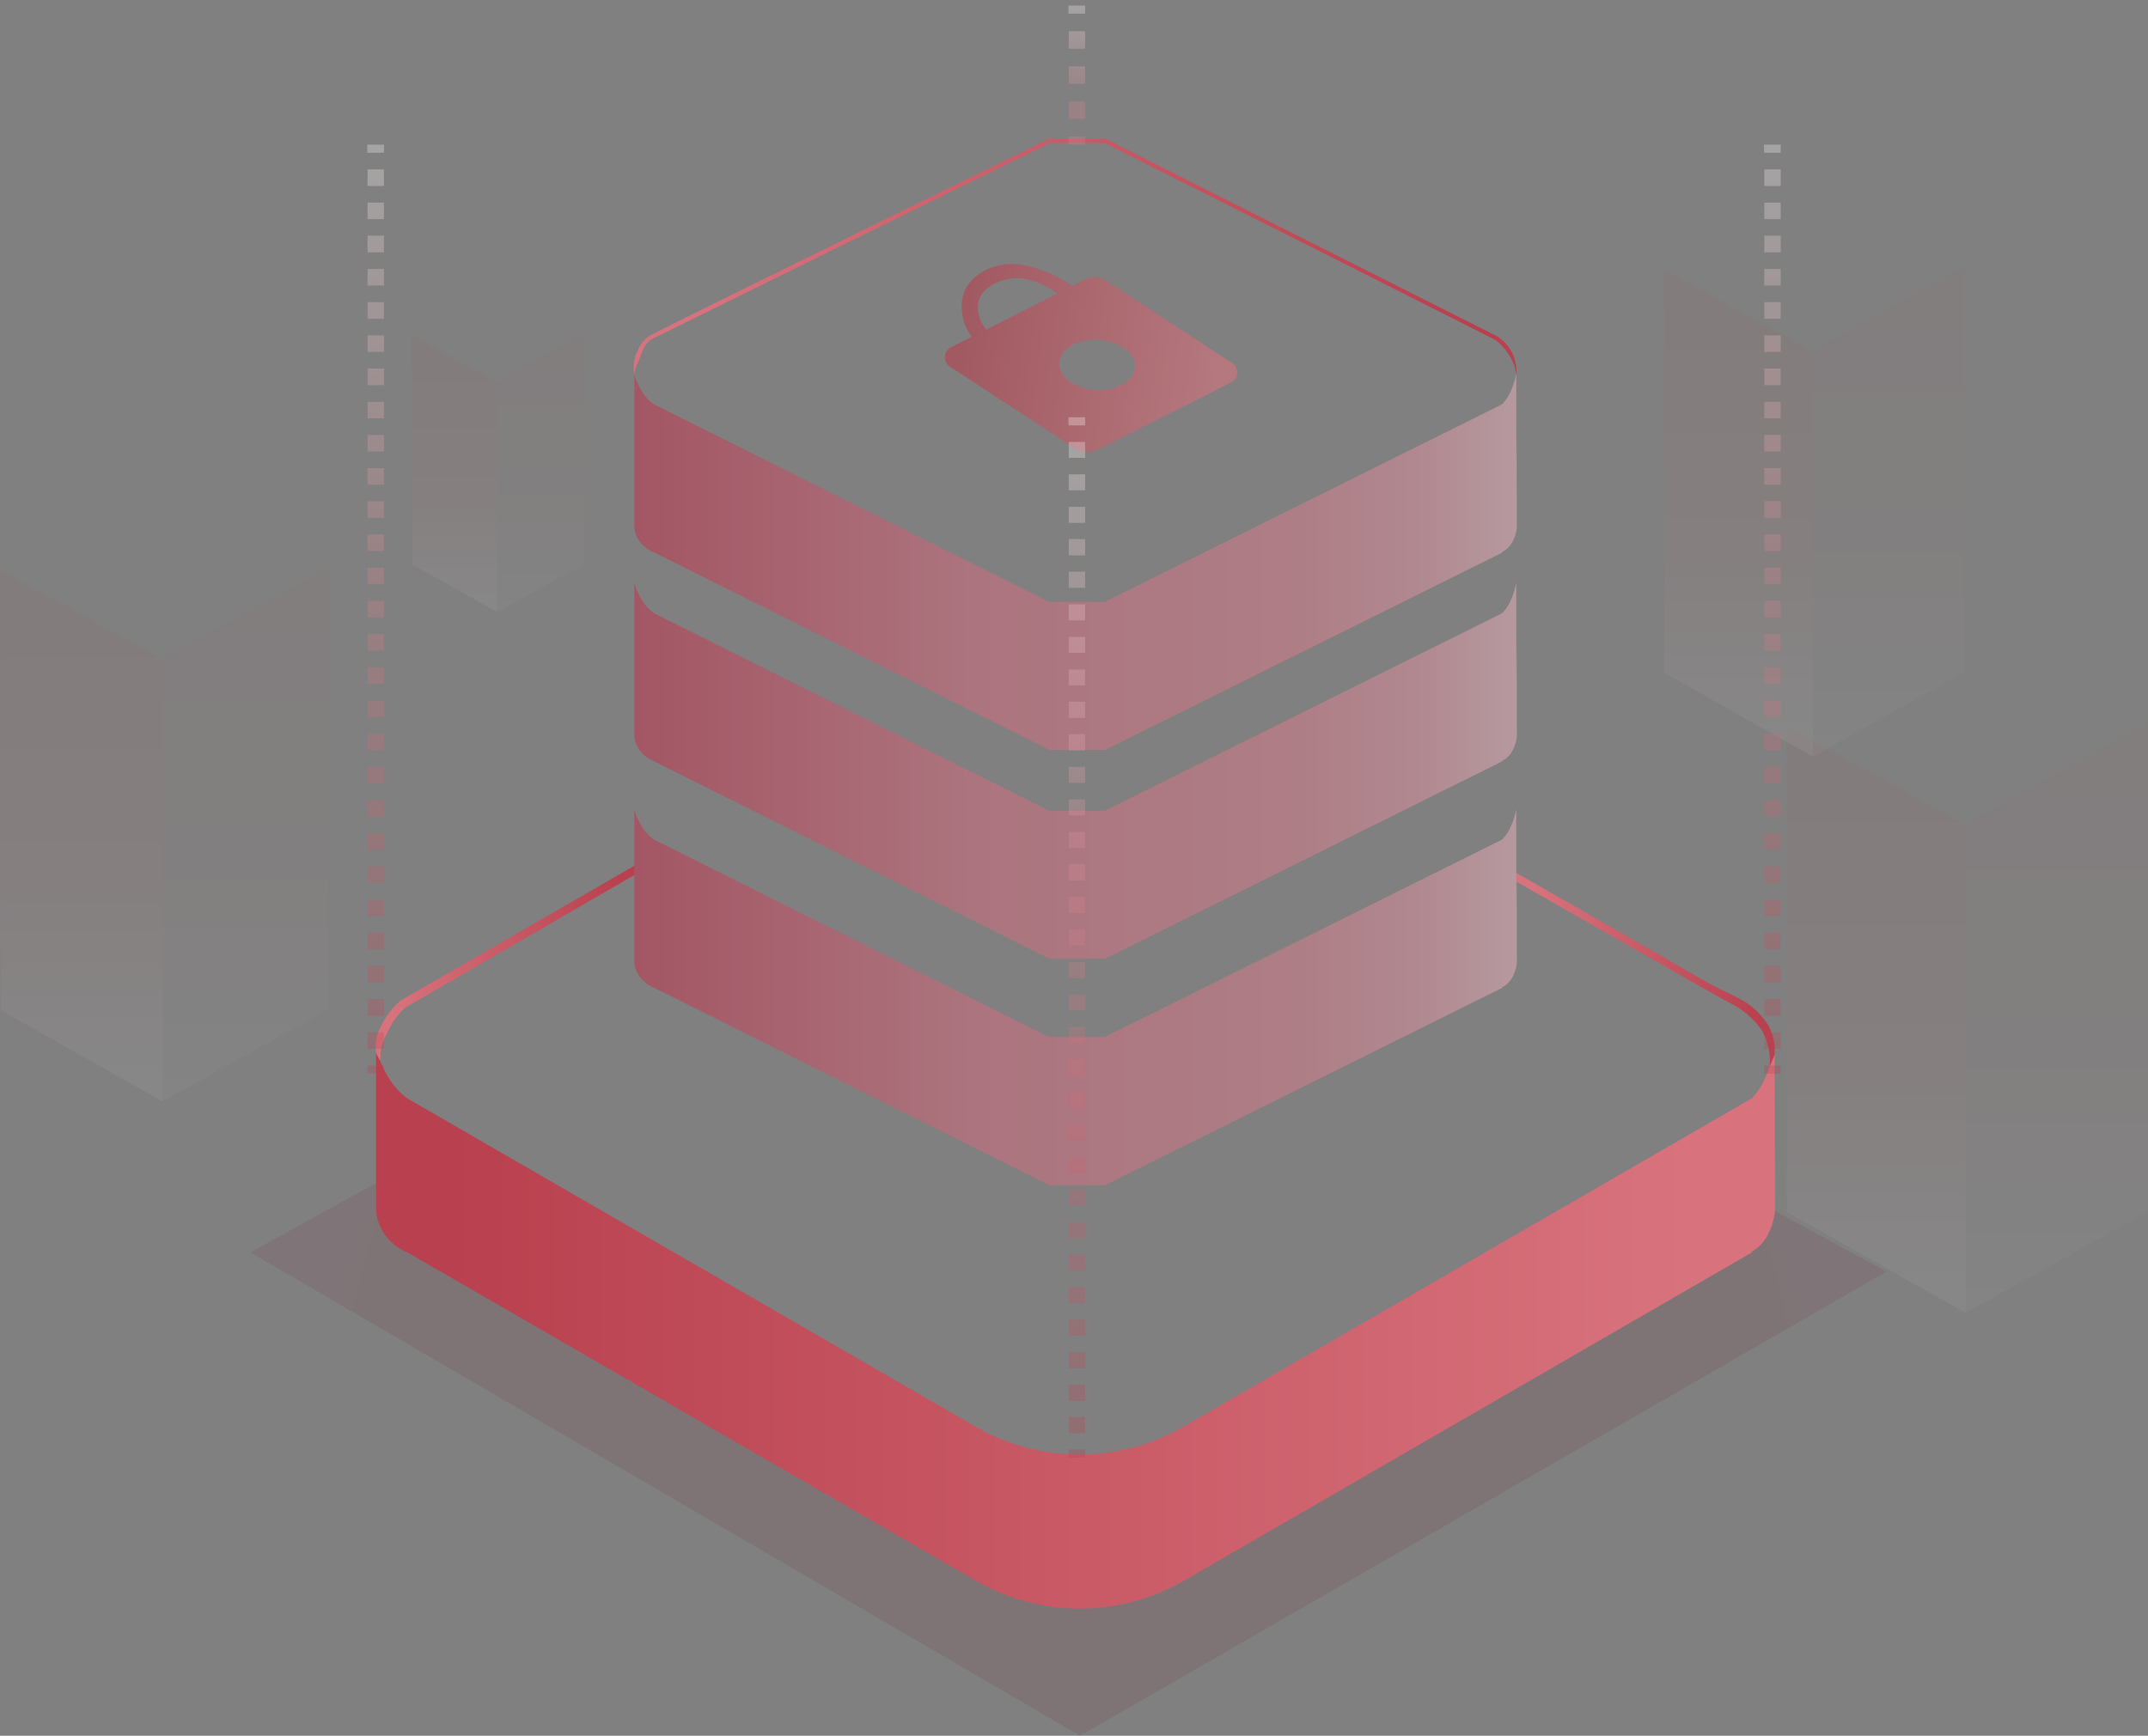 <svg xmlns="http://www.w3.org/2000/svg" xmlns:xlink="http://www.w3.org/1999/xlink" width="386" height="312" xmlns:v="https://vecta.io/nano"><rect width="100%" height="100%" fill="#808080" stroke="none"/><defs><linearGradient x1="49.9%" y1="0.1%" x2="49.9%" y2="100.1%" id="A"><stop stop-color="#b9404e" offset="5%"/><stop stop-color="#d8737d" offset="58%"/><stop stop-color="#fff" offset="97%"/></linearGradient><linearGradient x1="50%" y1="0%" x2="50%" y2="100%" id="B"><stop stop-color="#b9404e" offset="5%"/><stop stop-color="#d8737d" offset="58%"/><stop stop-color="#fff" offset="97%"/></linearGradient><linearGradient x1="50.1%" y1="0%" x2="50.1%" y2="100%" id="C"><stop stop-color="#b9404e" offset="5%"/><stop stop-color="#d8737d" offset="58%"/><stop stop-color="#fff" offset="97%"/></linearGradient><radialGradient cx="50%" cy="50%" fx="50%" fy="50%" r="322.542%" gradientTransform="translate(0.5,0.5),scale(0.34,1),translate(-0.5,-0.5)" id="D"><stop stop-color="#6a001a" offset="5%"/><stop stop-color="#6d001a" offset="27%"/><stop stop-color="#76001c" offset="43%"/><stop stop-color="#86001f" offset="58%"/><stop stop-color="#9c0023" offset="70%"/><stop stop-color="#aa0025" offset="77%"/><stop stop-color="#ab0428" offset="80%"/><stop stop-color="#af1032" offset="83%"/><stop stop-color="#b62343" offset="86%"/><stop stop-color="#bf3f5b" offset="89%"/><stop stop-color="#cb637a" offset="91%"/><stop stop-color="#da8f9f" offset="94%"/><stop stop-color="#ebc3cb" offset="97%"/><stop stop-color="#fefdfe" offset="100%"/><stop stop-color="#fff" offset="100%"/></radialGradient><linearGradient x1="0%" y1="50%" x2="100%" y2="50%" id="E"><stop stop-color="#b9404e" offset="5%"/><stop stop-color="#d8737d" offset="94%"/></linearGradient><linearGradient x1="100%" y1="50%" x2="0%" y2="50%" id="F"><stop stop-color="#b9404e" offset="5%"/><stop stop-color="#d8737d" offset="94%"/></linearGradient><linearGradient x1="0%" y1="50%" x2="100%" y2="50%" id="G"><stop stop-color="#c72c48" offset="0%"/><stop stop-color="#d7687c" offset="38%"/><stop stop-color="#dc7b8c" offset="75%"/><stop stop-color="#e291a0" offset="89%"/><stop stop-color="#eab2bc" offset="100%"/></linearGradient><linearGradient x1="100%" y1="49.9%" x2="0%" y2="49.9%" id="H"><stop stop-color="#b9404e" offset="5%"/><stop stop-color="#d8737d" offset="94%"/></linearGradient><linearGradient x1="0.1%" y1="46.896%" x2="100.1%" y2="55.608%" id="I"><stop stop-color="#b9404e" offset="5%"/><stop stop-color="#d8737d" offset="94%"/></linearGradient><linearGradient x1="50.2%" y1="100%" x2="50.2%" y2="-11301.3%" id="J"><stop stop-color="#b9404e" offset="0%"/><stop stop-color="#d2838c" offset="54%"/><stop stop-color="#f0d5d8" offset="89%"/><stop stop-color="#fdfafb" offset="100%"/></linearGradient><linearGradient x1="49.3%" y1="102.8%" x2="49.3%" y2="-1.9%" id="K"><stop stop-color="#b9404e" offset="0%"/><stop stop-color="#d2838c" offset="54%"/><stop stop-color="#f0d5d8" offset="89%"/><stop stop-color="#fdfafb" offset="100%"/></linearGradient><linearGradient x1="50.2%" y1="11401.3%" x2="50.2%" y2="0%" id="L"><stop stop-color="#b9404e" offset="0%"/><stop stop-color="#d2838c" offset="54%"/><stop stop-color="#f0d5d8" offset="89%"/><stop stop-color="#fdfafb" offset="100%"/></linearGradient><linearGradient x1="49.8%" y1="100%" x2="49.8%" y2="-1607.2%" id="M"><stop stop-color="#d2838c" offset="35%"/><stop stop-color="#f0d5d8" offset="89%"/><stop stop-color="#fdfafb" offset="100%"/></linearGradient><linearGradient x1="49.3%" y1="126.7%" x2="49.3%" y2="-17.5%" id="N"><stop stop-color="#d2838c" offset="35%"/><stop stop-color="#f0d5d8" offset="89%"/><stop stop-color="#fdfafb" offset="100%"/></linearGradient><linearGradient x1="49.8%" y1="1707.2%" x2="49.8%" y2="0%" id="O"><stop stop-color="#d2838c" offset="35%"/><stop stop-color="#f0d5d8" offset="89%"/><stop stop-color="#fdfafb" offset="100%"/></linearGradient><linearGradient x1="49.8%" y1="100.7%" x2="49.8%" y2="-12717.2%" id="P"><stop stop-color="#b9404e" offset="0%"/><stop stop-color="#d2838c" offset="54%"/><stop stop-color="#f0d5d8" offset="89%"/><stop stop-color="#fdfafb" offset="100%"/></linearGradient><linearGradient x1="49%" y1="102.4%" x2="49%" y2="-1.6%" id="Q"><stop stop-color="#b9404e" offset="0%"/><stop stop-color="#d2838c" offset="54%"/><stop stop-color="#f0d5d8" offset="89%"/><stop stop-color="#fdfafb" offset="100%"/></linearGradient><linearGradient x1="49.8%" y1="12817.8%" x2="49.8%" y2="0%" id="R"><stop stop-color="#b9404e" offset="0%"/><stop stop-color="#d2838c" offset="54%"/><stop stop-color="#f0d5d8" offset="89%"/><stop stop-color="#fdfafb" offset="100%"/></linearGradient><linearGradient x1="49.8%" y1="100%" x2="49.8%" y2="-11301.3%" id="S"><stop stop-color="#b9404e" offset="0%"/><stop stop-color="#d2838c" offset="54%"/><stop stop-color="#f0d5d8" offset="89%"/><stop stop-color="#fdfafb" offset="100%"/></linearGradient><linearGradient x1="49%" y1="102.8%" x2="49%" y2="-1.9%" id="T"><stop stop-color="#b9404e" offset="0%"/><stop stop-color="#d2838c" offset="54%"/><stop stop-color="#f0d5d8" offset="89%"/><stop stop-color="#fdfafb" offset="100%"/></linearGradient><linearGradient x1="49.8%" y1="11401.3%" x2="49.8%" y2="0%" id="U"><stop stop-color="#b9404e" offset="0%"/><stop stop-color="#d2838c" offset="54%"/><stop stop-color="#f0d5d8" offset="89%"/><stop stop-color="#fdfafb" offset="100%"/></linearGradient><path id="V" d="M2.999 162.548H.052v-2.987h2.947v2.987zm0-5.974H.052v-2.978h2.947v2.978zm0-5.965H.052v-2.978h2.947v2.978zm0-5.965H.052v-3.016h2.947v3.016zm0-5.965H.052V135.7h2.947v2.978zm0-5.965H.052v-2.978h2.947v2.978zm0-5.965H.052v-2.987h2.947v2.987zm0-5.965H.052v-2.987h2.947v2.987zm0-5.965H.052v-2.987h2.947v2.987zm0-5.965H.052v-2.987h2.947v2.987zm0-5.965H.052V99.9h2.947v2.987zm0-5.965H.052v-2.987h2.947v2.987zm0-5.974H.052v-2.978h2.947v2.978zm0-5.965H.052v-2.978h2.947v2.978zm0-5.965H.052v-2.976h2.947v2.976zm0-5.965H.052v-2.978h2.947v2.978zm0-5.965H.052V64.1h2.947v2.987zm0-5.965H.052v-2.98h2.947v2.98zm0-5.965H.052v-2.987h2.947v2.987zm0-5.965H.052v-2.965h2.947v2.965zm0-5.965H.052v-2.987h2.947v2.987zm0-5.965H.052v-2.987h2.947v2.987zm0-5.965H.052v-2.987h2.947v2.987zm0-5.974H.052v-2.978h2.947v2.978zm0-5.965H.052v-3.007h2.947v3.007zm0-5.965H.052v-2.978h2.947v2.978zm0-5.965H.052V4.452h2.947v2.974z"/></defs><g transform="translate(.339 .671)" fill="none"><g opacity=".2" transform="translate(73.661 59.329)"><path fill="url(#A)" opacity=".15" d="M15.349 8.606L31 0v41.379l-15.582 8.596z"/><path d="M15.349 8.606L0 .253l.048 41.19L15.348 50l.001-41.394z" fill="url(#B)" opacity=".3"/></g><g opacity=".2" transform="translate(-.339 101.329)"><path fill="url(#C)" opacity=".15" d="M29.251 16.486L59 0v79.46L29.195 95.98z"/><path d="M29.251 16.483L0 .436.096 79.567 29.25 96l.001-79.517z" fill="url(#B)" opacity=".3"/></g><g opacity=".2" transform="translate(320.661 129.329)"><path fill="url(#B)" opacity=".15" d="M32.227 18.194L65 0v87.757l-32.783 18.241z"/><path d="M32.226 18.194L0 .474l.096 87.38L32.226 106V18.194z" fill="url(#B)" opacity=".3"/></g><g opacity=".2" transform="translate(298.661 47.329)"><path fill="url(#B)" opacity=".15" d="M26.774 15.115L54 0v72.851L26.764 87.994z"/><path fill="url(#B)" opacity=".3" d="M26.774 15.111L0 .406.086 72.938 26.774 88z"/></g><g transform="translate(44.661 24.329)"><path fill="url(#D)" opacity=".09" d="M149.402 253.04L23.891 186.916 0 200.114 149.093 287 294 203.576l-26.309-14.308z"/><path d="M273.905 163.244a25.23 25.23 0 0 1-1.66 5.465 12.1 12.1 0 0 1-2.446 3.717h0l-102.103 59.004a37.37 37.37 0 0 1-37.385 0l-102.11-58.998h0a12.77 12.77 0 0 1-3.213-3.475c-1.073-1.684-1.883-3.523-2.402-5.451v29.408c.454 3.259 2.625 6.021 5.682 7.231l102.09 58.989a37.37 37.37 0 0 0 37.385 0l102.061-59.008v-.136a7.52 7.52 0 0 0 3.193-3.698c.513-1.165.838-2.404.965-3.671-.039-65.753-.048 36.458-.058-29.376z" fill="url(#E)"/><path d="M23.328 165.724l-.743-1.391a7.38 7.38 0 0 1 .111-2.892c.201-.769.499-1.509.889-2.202a14.35 14.35 0 0 1 3.446-4.422l41.987-24.216v1.669l-41.118 23.799c-.605.532-1.154 1.124-1.64 1.767a14.78 14.78 0 0 0-1.341 2.124l-.829 1.661a10.22 10.22 0 0 0-.764 4.104h0z" fill="url(#F)"/><path d="M272.998 166.68a10.85 10.85 0 0 0-1.399-6.488 15.11 15.11 0 0 0-5.238-4.654l-1.157-.609-.111-.048c-.415-.194-11.085-6.266-37.626-21.433v-1.557l26.752 15.312c3.859 2.259 7.872 4.693 11.462 6.333.136.068.685.318 1.38.714 2.397 1.126 4.41 2.932 5.789 5.194a9.66 9.66 0 0 1 1.047 5.169c-.29.744-.599 1.381-.898 2.066z" fill="url(#F)"/><path d="M227.48 42.167a14.77 14.77 0 0 1-1.052 3.283c-.362.838-.883 1.599-1.534 2.239h0l-71.392 35.5h-9.946l-71.026-35.5h0a7.99 7.99 0 0 1-2.026-2.085c-.665-1.012-1.172-2.119-1.505-3.283 0 39.583 0-11.933 0 27.641a5.36 5.36 0 0 0 .858 2.211c.67.974 1.619 1.721 2.721 2.145l71.016 35.489h9.985l71.392-35.489v-.087c.901-.496 1.611-1.279 2.017-2.225.317-.699.516-1.446.588-2.211-.087-39.605-.087 11.953-.097-27.631v.002z" fill="url(#G)" opacity=".5"/><path d="M227.48 79.723c-.214 1.132-.564 2.235-1.042 3.283-.367.838-.891 1.598-1.543 2.239h0l-71.392 35.489h-9.946L72.541 85.225h0c-.802-.563-1.489-1.274-2.026-2.095-.674-1.008-1.185-2.116-1.514-3.283v27.65a5.34 5.34 0 0 0 .849 2.202c.675.974 1.626 1.723 2.73 2.153l71.006 35.489h9.995l71.392-35.5v-.087a4.56 4.56 0 0 0 2.026-2.225c.311-.698.51-1.441.588-2.202-.087-39.545-.097 11.972-.111-27.612l.003.008z" fill="url(#G)" opacity=".5"/><path d="M227.48 120.407c-.215 1.132-.565 2.234-1.042 3.283a7.32 7.32 0 0 1-1.544 2.239h0l-71.392 35.489h-9.946L72.54 125.929h0c-.799-.567-1.486-1.277-2.026-2.095-.674-1.008-1.185-2.116-1.515-3.283v27.65a5.34 5.34 0 0 0 .849 2.202c.675.974 1.626 1.723 2.73 2.153l71.006 35.48h9.995l71.392-35.489v-.087a4.62 4.62 0 0 0 2.026-2.225 7.2 7.2 0 0 0 .588-2.211c-.087-39.554-.097 11.953-.111-27.621l.006.003z" fill="url(#G)" opacity=".5"/><path d="M69.203 41.182L69 42.341c-.174-.96-.145-1.945.087-2.892a6.68 6.68 0 0 1 .617-1.574v-.097c.3-.668.722-1.273 1.245-1.786.266-.254.557-.48.868-.675 1.177-.714 39.555-19.599 71.624-35.316h10.31l70.167 35.383.367.222c.798.561 1.482 1.269 2.017 2.085.857 1.346 1.281 2.923 1.216 4.518l-.367-1.457a10.62 10.62 0 0 0-1.456-2.646 11.02 11.02 0 0 0-1.804-1.882l-.334-.194c-.878-.483-24.458-12.368-70.061-35.325h-9.86L72.153 35.943c-.262.166-.508.357-.734.57-.42.472-.748 1.019-.965 1.612l-.048.097-.579 1.496c-.244.475-.456.965-.637 1.467l.012-.002z" fill="url(#H)"/><path d="M176.435 40.285l-22.739-14.919c-1.064-.7-2.421-.777-3.557-.202l-2.412 1.216c-1.698-1.12-8.393-5.213-13.757-3.514a8.75 8.75 0 0 0-5.152 3.524 7.07 7.07 0 0 0-.839 2.085 9.04 9.04 0 0 0 1.631 7.067l-3.724 1.882a2.01 2.01 0 0 0-.193 3.475l22.266 14.574c1.358.888 3.084.987 4.535.26l23.753-12.015a2.01 2.01 0 0 0 .193-3.449l-.003.016zm-44.167-6.063a5.86 5.86 0 0 1-1.419-5.087c.695-2.481 3.251-3.35 4.216-3.688 4.273-1.477 8.509 1.246 9.966 2.326l-12.764 6.449zm19.633 10.88c-3.763-.212-6.705-2.404-6.57-4.885s3.31-4.344 7.072-4.132 6.754 2.404 6.57 4.895-3.308 4.334-7.07 4.122h-.001z" fill="url(#I)" opacity=".6"/></g><g opacity=".3" transform="translate(65.661 25.329)"><path fill="url(#J)" d="M0 165.535h3V167H0z"/><use xlink:href="#V" fill="url(#K)"/><path fill="url(#L)" d="M0 0h3v1.465H0z"/></g><g opacity=".3" transform="translate(191.661 .329)"><path fill="url(#M)" d="M0 23.536h3V25H0z"/><path d="M2.999 20.375H.052v-3.149h2.947v3.149zm0-6.301H.052v-3.151h2.947v3.151zm0-6.31H.052V4.615h2.947v3.149z" fill="url(#N)"/><path fill="url(#O)" d="M0 0h3v1.464H0z"/></g><g opacity=".3" transform="translate(191.661 74.329)"><path fill="url(#P)" d="M0 185.541h3V187H0z"/><path d="M2.999 182.623H.052v-2.928h2.947v2.928zm0-5.846H.052v-2.876h2.947v2.876zm0-5.846H.052v-2.876h2.947v2.876zm0-5.846H.052v-2.876h2.947v2.876zm0-5.846H.052v-2.876h2.947v2.876zm0-5.836H.052v-2.876h2.947v2.876zm0-5.846H.052v-2.876h2.947v2.876zm0-5.846H.052v-2.928h2.947v2.928zm0-5.846H.052v-2.876h2.947v2.876zm0-5.846H.052v-2.876h2.947v2.876zm0-5.846H.052v-2.876h2.947v2.876zm0-5.836H.052v-2.928h2.947v2.928zm0-5.846H.052v-2.876h2.947v2.876zm0-5.846H.052v-2.876h2.947v2.876zm0-5.846H.052V97.93h2.947v2.876zm0-5.846H.052v-2.876h2.947v2.876zm0-5.836H.052v-2.876h2.947v2.876zm0-5.846H.052v-2.955h2.947v2.955zm0-5.846H.052v-2.876h2.947v2.876zm0-5.846H.052v-2.876h2.947v2.876zm0-5.846H.052v-2.876h2.947v2.876zm0-5.836H.052v-2.928h2.947v2.928zm0-5.846H.052v-2.928h2.947v2.928zm0-5.846H.052V45.34h2.947v2.876zm0-5.846H.052v-2.876h2.947v2.876zm0-5.846H.052v-2.876h2.947v2.876zm0-5.836H.052v-2.928h2.947v2.928zm0-5.846H.052v-2.928h2.947v2.928zm0-5.846H.052v-2.876h2.947v2.876zm0-5.846H.052v-2.876h2.947v2.876zm0-5.846H.052V4.431h2.947v2.876z" fill="url(#Q)"/><path fill="url(#R)" d="M0 0h3v1.459H0z"/></g><g opacity=".3" transform="translate(316.661 25.329)"><path fill="url(#S)" d="M0 165.535h3V167H0z"/><use xlink:href="#V" fill="url(#T)"/><path fill="url(#U)" d="M0 0h3v1.465H0z"/></g></g></svg>